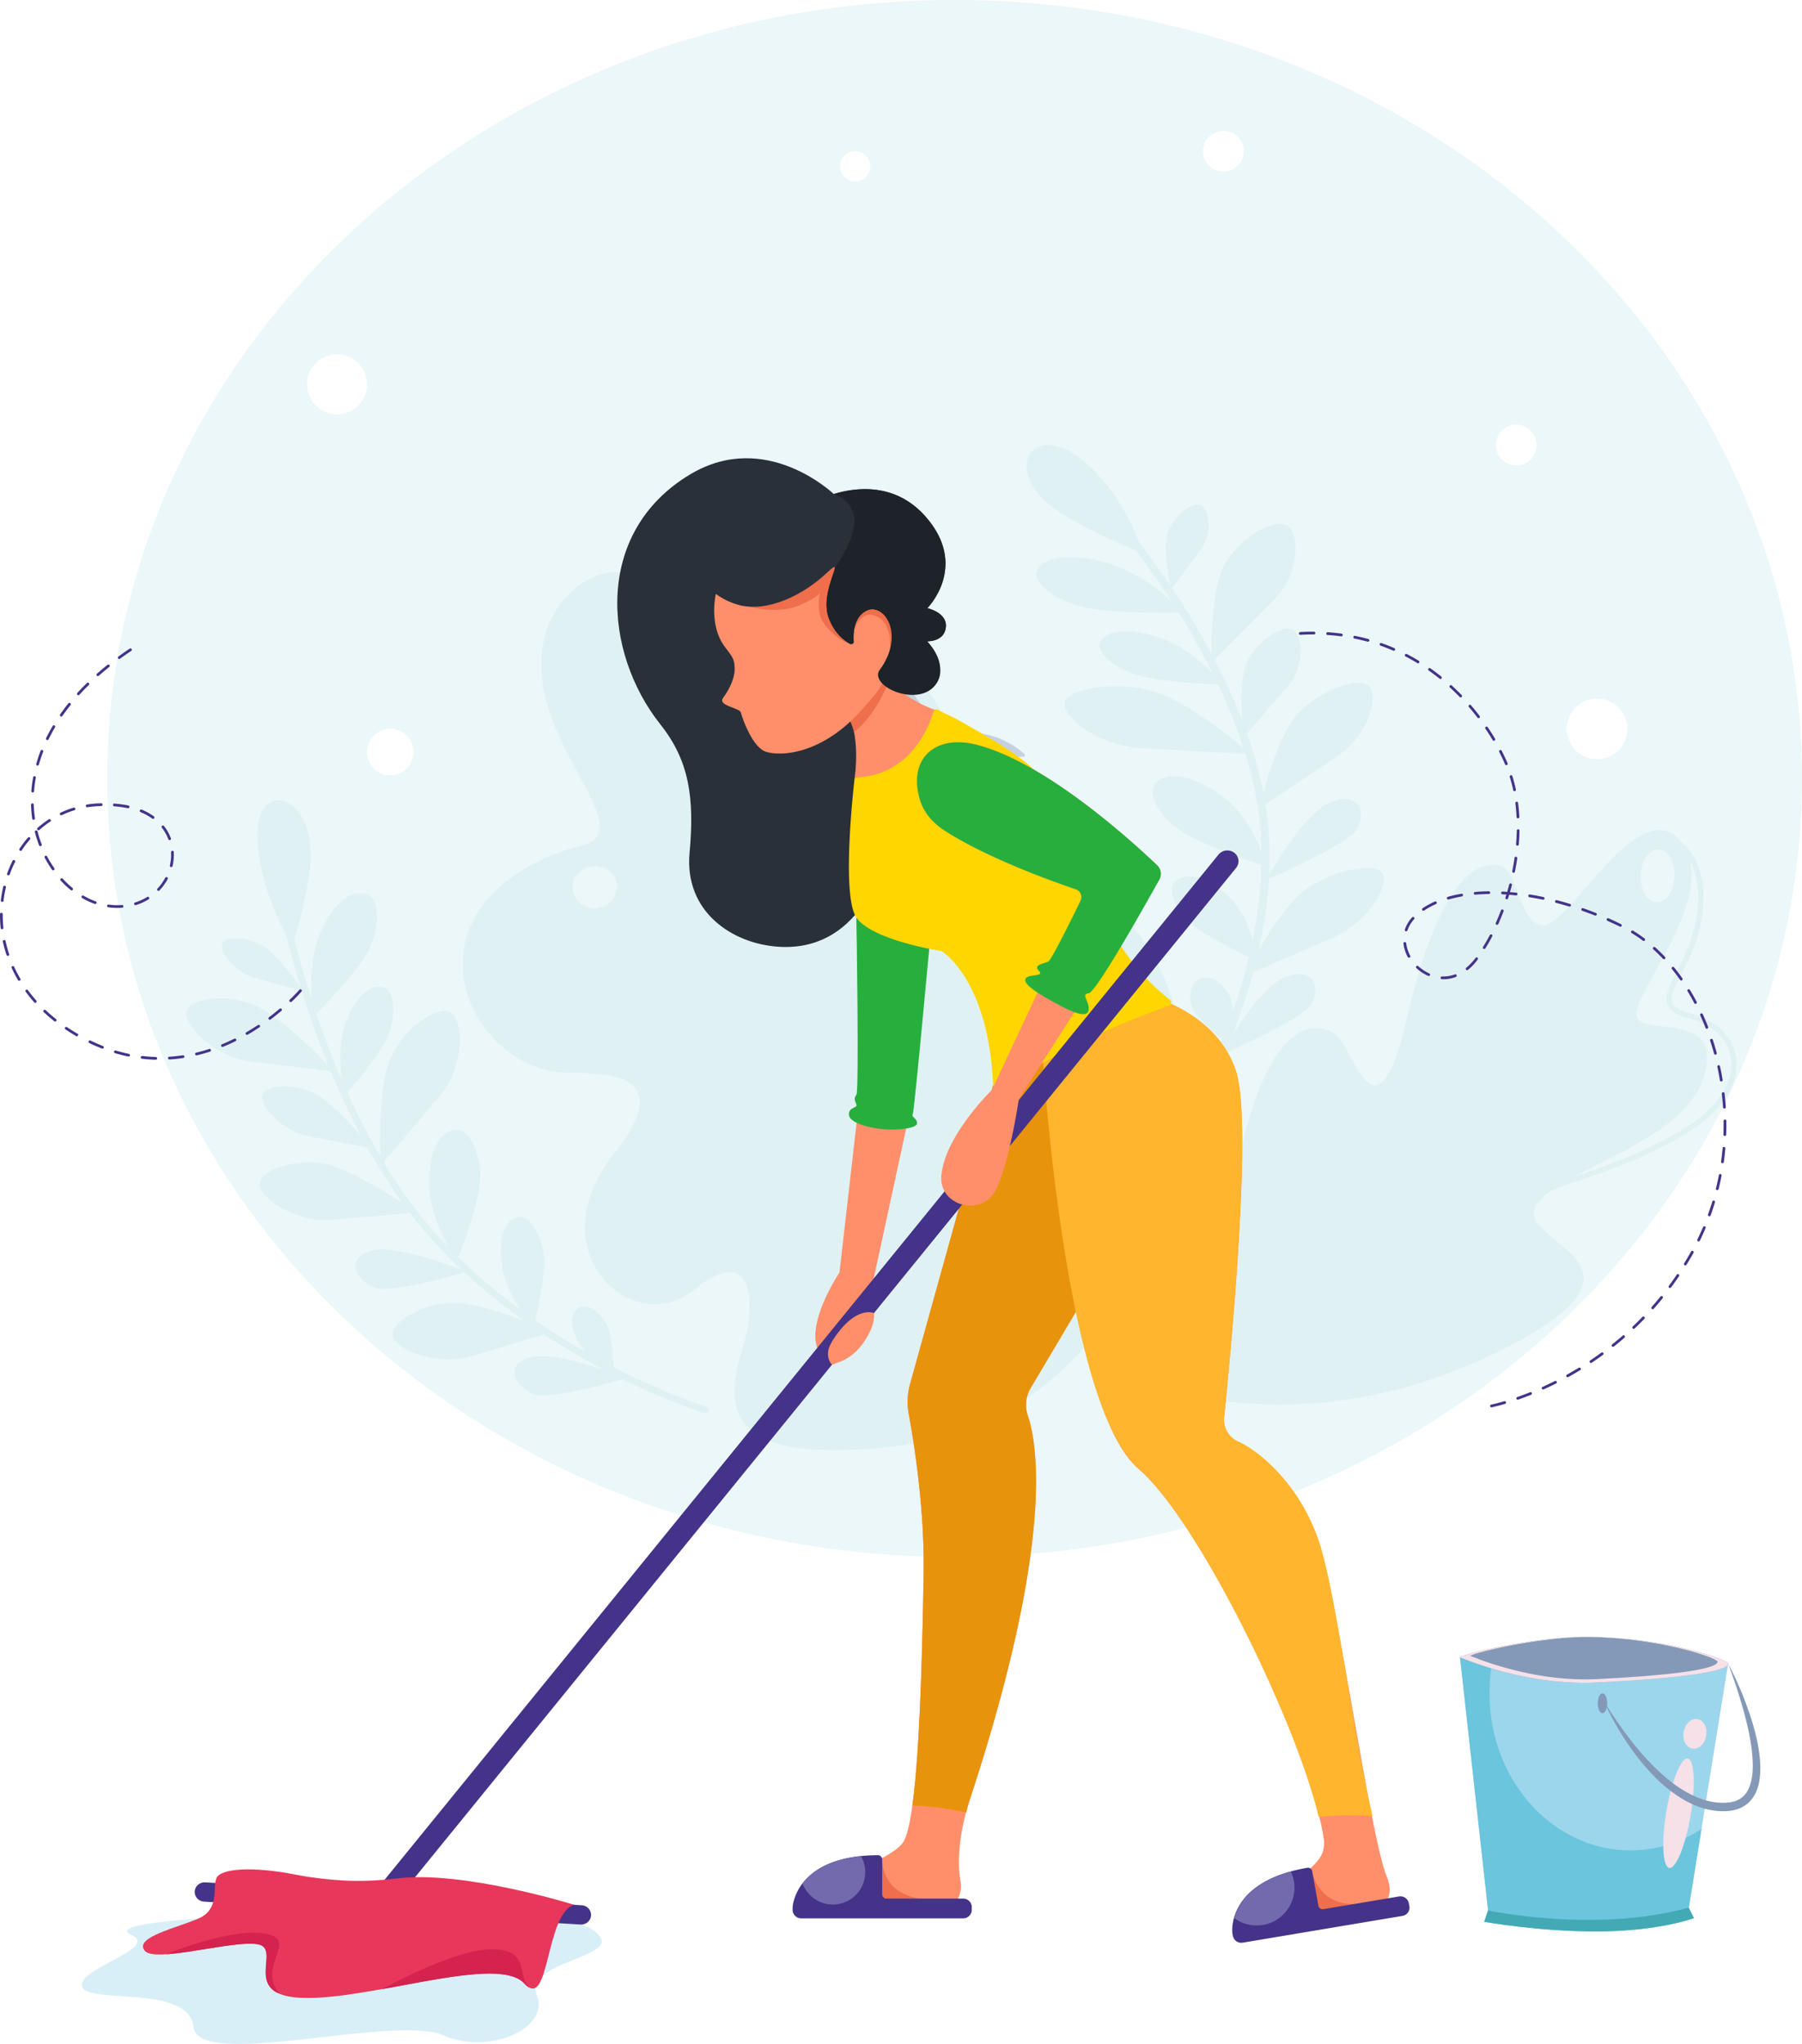 <svg xmlns="http://www.w3.org/2000/svg" viewBox="0 0 3415.5 3873"><path d="M1907.5,1733.1h-.5c-23,.3-41.8,18.2-42,40s18.2,39.1,41,39.1h.5c23.1-.2,41.9-18.2,42-40s-18.1-39.1-41-39.1Zm2076.1-7c20.6,104.3-113.7,258.5-101.9,291.7,13.4,37.7,158.7-11.8,129.7,106.7-23.5,96.2-158.1,148.9-246.5,196l4.2-1.4c50.1-17.2,118.8-40.8,194.3-84.5,36-20.9,62.6-44.5,79.1-70.3,14.5-22.6,20.4-46.1,17.1-68-5.5-35.6-34.6-63.4-77.8-74.4-23.1-5.9-36.3-13.8-41.6-25.1-7.8-16.5,2.4-36.3,16.6-63.8s30.6-59.4,37.5-101.3c8.3-50.7-.2-84.5-10.7-105.6Zm-61.5-24.7c-17.1,0-31.6,21.2-32.9,48.1s12,50.4,29.4,51.4h1.1c17,0,31.6-21.2,32.8-48.1s-11.9-50.5-29.4-51.4ZM3704.4,1844a23.6,23.6,0,0,0,3.7-.2c41.4-4.8,140.2-179.8,216.2-179.8,14.7,0,28.6,6.5,41,22.1a100.9,100.9,0,0,1,22,24.9c13.6,21.4,27.8,60.1,17.6,122.4-7.1,43.5-24.5,77.3-38.5,104.4-12.3,23.9-22.1,42.8-16.4,54.7,3.7,8.1,15,14.4,34.4,19.3,47.6,12.1,79.7,43.2,85.8,83,3.8,24.4-2.6,50.4-18.5,75.1-17.4,27.2-45.3,51.9-82.8,73.7q-14.2,8.3-28.2,15.6c-65.2,34.5-123.7,54.5-167.9,69.7-22.7,7.8-41.9,14.4-56,20.8-13.5,10.1-23.3,20.3-27.7,31-28.9,70.2,266.5,106.4-71.8,273.4-159.2,78.6-304.2,99.4-413.1,99.4-122.4,0-199.3-26.4-199.3-26.4-23.2-32.4,53.2-51.4,112.2-387.2,43-244.8,111-300.6,157.4-300.6a58.4,58.4,0,0,1,40.3,16.3c19.8,19.2,42.9,91.9,70.6,91.9,18.1,0,38.1-30.9,60.4-127.4,51.6-223.3,113.6-290.2,163.4-290.2a55.6,55.6,0,0,1,14.1,1.8c33.9,8.7,35.2,112.3,81.1,112.3ZM1348.2,1960.4c-12.2-40.2-20.9-73.7-26.5-97-17.2-31.7-47.5-96.7-53.8-169.9-5.2-59.7,15-86.1,38.7-86.1,26.4,0,57,32.9,61.5,89.3,4.1,52.9-20.7,141.8-30.5,174.6,7,28.2,17.6,67.6,32.5,113.7-2.5-32.5-2.4-83.4,15.1-124.3,22.3-51.8,51.9-77.3,76.5-77.3a33.6,33.6,0,0,1,18.2,5.3c20.4,13,20.7,74.1-13.3,123.1-27.9,40.2-72.4,85.6-87.5,100.5,13.3,39,29.3,81.7,48.4,125.8-3.9-27.9-6.5-70.6,5.9-106,16.5-47.3,41.6-71.1,63.2-71.1a28.8,28.8,0,0,1,13.9,3.6c18.2,10,22.2,62.4-4.1,106.6-21.1,35.4-55.5,75.9-68.4,90.6a1312.1,1312.1,0,0,0,61.8,119.9c-1-36.7-1.2-117.5,13.5-168.7,16.3-56.8,76.4-106.3,109-106.3,6.3,0,11.7,1.9,15.4,6,22.8,25.1,17.6,104.6-22.4,152.6-33,39.6-89.6,106.1-108.5,128.2,30.3,50.2,65,98.7,104.5,141.8,5.3,5.8,10.7,11.5,16.1,17.2-15.1-28.7-34.5-73.7-34.9-116.8-.6-66.6,23.2-103.6,51.9-103.6a30.4,30.4,0,0,1,5.2.4c23.7,3.7,48.5,59,37.2,117-8.9,46.2-30,102.8-38.4,124.2a1085.9,1085.9,0,0,0,116.2,98.3c-14.3-21.9-29.9-51.7-34.3-81.9-8.4-58.5,9.5-92.6,35.6-92.6h.6c20.2.4,47,43.8,44.2,93.6-2.1,35.8-11.6,79.9-16.7,101.9,32,22.2,63.7,41.9,94,59.2a93.6,93.6,0,0,1-14.9-21c-17.9-35.3-10.3-59.9,10.1-64.3a18.7,18.7,0,0,1,3.4-.3c16.1,0,41.9,21.3,48.7,50.8,4.9,21.5,6.3,48.8,6.6,64.1,100.3,51.7,174.8,74.8,176.2,75.2a6.9,6.9,0,0,1,4.6,8.5,7.7,7.7,0,0,1-1.9,3,7.2,7.2,0,0,1-4.6,1.8,6.9,6.9,0,0,1-2-.3c-1.4-.4-65.5-20.3-155.1-64.4-25.4,7.3-109,30.6-150.5,30.6-6.9,0-12.6-.7-16.7-2.1-33.8-11.8-60-54.7-9.1-70.2,6.3-2,13.9-2.8,22.3-2.8,34.4,0,82.8,14.1,117.7,26-35.2-18.7-73.3-40.7-112.3-66.4-30.9,9.4-99,30-140.8,42.2a142.6,142.6,0,0,1-39.8,5.3c-46,0-92.3-18.7-104.3-39.8-14.5-25.4,50.4-68,113.4-68a144.8,144.8,0,0,1,14.7.8c35.2,4,81.1,18.9,116.7,32.1a1138.2,1138.2,0,0,1-110.8-90c-22.6,6.6-109.9,31.2-152.7,31.2-6.8,0-12.5-.6-16.6-2.1-33.9-11.7-60-54.6-9.1-70.2a78.5,78.5,0,0,1,22.3-2.8c46.8.1,119.9,26.2,149,37.4q-26.2-24.7-51.2-52c-15.8-17.3-30.9-35.4-45.2-54.1-29.9,2.7-105,9.5-150.3,13.1-3.3.3-6.6.4-9.9.4-55,0-115.1-35-124.3-63.2-7.6-23.1,41.1-46.8,93.2-46.8a148.5,148.5,0,0,1,45.9,6.9c42.3,13.8,97.8,47.9,130.5,69.5a1065.1,1065.1,0,0,1-65.8-104.2c-22.2-4.1-79.7-14.9-114.2-21.7-43.3-8.6-84.8-50.2-85.8-74.4-.5-12.7,18.3-20.1,42.5-20.1,21.9,0,48.1,6,68.4,19.7,25.4,17.1,55.2,48.4,75.3,71.1-21.1-40.1-39.6-80.3-55.8-119.2-24.9-2.9-107.2-12.6-155.4-18.8-57.2-7.3-114.9-57.9-118.3-89.2-2-18.3,27.8-30.3,64.6-30.3,26,0,55.6,6,79.8,20,44.3,25.6,100,80.9,124.3,106.1-20.6-50.8-37.1-98.9-50-140.5-14.1-3.7-61.7-16.4-89.6-24.1-32.9-9.1-62.4-43.6-61.8-62.2.3-8.7,12-13.3,27.6-13.3,17.9,0,41.1,6.1,57.9,19.3,23.4,18.5,50.8,54.6,63.3,71.9Zm170.9-399.6a44.1,44.1,0,1,1,44.1-44,44,44,0,0,1-44.1,44Zm2287.3-30.7a57.4,57.4,0,1,1,57.4-57.4,57.4,57.4,0,0,1-57.4,57.4Zm-807.9-300.5c-25.8-39.7-49.5-72.2-67-95.1-35.5-14.6-130-55.5-170.4-92.4-56.5-51.7-41.5-107.4,4.7-107.4,20.6,0,47.4,11,76.8,38.4,55.5,51.6,83.8,113.7,95.7,145.7,14.6,18.8,35.1,46.2,58.1,80.3-3.8-19.4-10.7-61.1-6.3-88.7,5.2-32,39.8-63.2,59.2-63.2a13,13,0,0,1,7.7,2.3c16,11.6,19.7,53.6-.4,81.5-17,23.5-46.6,63.5-55.3,75.3,23.6,35.4,49.6,77.5,74.4,124.1-.4-32.5.5-105.4,16.6-151.5,17.6-50.9,80.4-95.1,114-95.1,6.7,0,12.1,1.7,15.9,5.4,23.1,22.5,16.5,93.7-25.5,136.6-35.4,36.1-96.6,97.3-115.1,115.8a1149.1,1149.1,0,0,1,52,114.2c-2-28-2.9-68.1,4.3-96.1,10.4-40.3,57.1-77.3,82.6-77.3,4.4,0,8.2,1.1,11,3.5,19.2,16.3,18.9,70.9-10.5,105.3-23.3,27.5-62.7,72.8-77.9,90.3a807.5,807.5,0,0,1,31,111.2c9.6-35.8,28-94.8,52.1-132,28.3-43.8,93-75.6,128.3-75.6,10.3,0,18,2.7,21.7,8.5,16.7,25.9-8.4,94.8-60.6,130.2-41.1,27.8-110,73.6-137.4,91.8a575.1,575.1,0,0,1,6.9,65.1c1.1,22.8,1,45.4,0,67.8,17.9-31.4,70.2-117.2,115.5-136.7,10.9-4.7,20.2-6.7,28-6.7,31.8,0,37.6,33.9,22.6,58.1-16.5,26.7-138.2,81.7-166.6,94.2a842.4,842.4,0,0,1-18.6,132.1c19-32.3,45.3-72.5,71.6-98.6,34.6-34.4,95.1-54.8,132.2-54.8,16.5,0,28.3,4,31.3,12.6,9.5,28.1-32.7,91.9-92.6,118.5-45.3,20-119.7,52.2-153.4,66.8a1074.9,1074.9,0,0,1-39.5,117.8c24.3-38.6,63.5-93.4,98.5-108.4,11-4.7,20.3-6.8,28.1-6.8,31.7,0,37.6,33.9,22.5,58.2-16.1,26-132.2,78.9-164.3,93.2-31.5,71.7-62.1,121.9-72.9,138.8-6.2,59.4-21.7,122.1-49.6,186.4-130.5,301.2-328.2,423.2-609.8,426.9h-8.7c-270.9,0-173-169.1-163.3-231.4,8.6-55.4,2.9-106.2-33.8-106.2-16.1,0-38.3,9.9-67.9,33.7-23.2,18.6-48.9,26.9-74.1,26.9-102,0-195.4-137.3-78.4-284.2,130.6-163.9-29.7-151.4-97.8-155-98-5.3-198.4-107.3-187.4-222.8,12-126.1,148.9-189.6,220.2-205.8,133.3-30.2-125.5-214.2-61.9-409.8,17.2-52.7,69-109.9,133.6-109.9,29.5,0,61.8,12,94.6,41.7C2154,1317.9,2207.6,1516,2274.9,1516c7.3,0,14.8-2.3,22.6-7.4,78.9-51.9,71.6-141.6,166.7-145.4h2.9c85.8,0,154.7,153.2,119.2,315.9s-20.3,248.7,45.7,248.7h1.9c60.1-1.5,121.8-132.1,203.8-132.1a82.8,82.8,0,0,1,32,6.7c73.4,31.2,170.3,188.3,160.3,391.4a1124.8,1124.8,0,0,0,65.2-132.6c-12.4-10.1-33.9-28.6-47.5-45.8-20.1-25.3-14.1-59.1,1.8-67.4a36.3,36.3,0,0,1,16.3-4c17,0,34.9,12.6,45.6,38.8a71.3,71.3,0,0,1,4.8,23.5,1022,1022,0,0,0,30-101c-22.5-10.7-67-32.9-98.5-54.7-43.7-30.2-57.1-76.2-40.5-89.9,6.8-5.6,15.7-8.5,26-8.5,22.8,0,52.5,14.1,81.2,44.2,21.4,22.4,32.9,52.1,39.1,75.8a803.6,803.6,0,0,0,16.2-141.1c-24.8-8.2-89.5-30.7-135.2-54.6-57.7-30-82.7-82.2-65.8-100.3,8.2-8.9,20.8-13.6,36.4-13.6,26.2,0,60.8,13.2,97.2,42.1s56.4,70.1,67.5,98.7c-.1-7.3-.3-14.6-.7-21.8-2.6-54.3-13.6-108.7-29.8-161.3-34.1-1.7-136.9-6.9-197.5-10.5-73.4-4.3-143.7-52.2-145.4-83.6-1.1-19.9,45.5-34.3,98.2-34.3,30.5,0,63,4.8,89.6,16.1,54.8,23.3,121.6,75.6,151.2,99.9a1000.4,1000.4,0,0,0-47.4-118.6c-23-1-85.5-4.2-132.7-13-58.7-10.9-98.9-47.5-91.8-66.1,5.3-14,23.1-22.4,49.6-22.4,19.5,0,43.7,4.5,71.2,14.6,39.8,14.6,73,43.9,92.8,64.5-20.5-41.2-42.4-79.5-63.6-113.5l-23.9.2c-34.2,0-89-1.1-133-6.7-69.3-9-119.6-48.7-113.3-70.7,5.2-18,28.2-29.3,63.9-29.3,21,0,46.5,3.9,75.4,12.6,48.7,14.7,91,47.6,115.9,70.2Zm654.6-256.3a38.6,38.6,0,1,1,38.6-38.6,38.6,38.6,0,0,1-38.6,38.6ZM1418.2,876.8a56.9,56.9,0,1,1,56.8-56.9,56.9,56.9,0,0,1-56.8,56.9Zm982-441.2a28.7,28.7,0,1,1,28.6-28.7,28.7,28.7,0,0,1-28.6,28.7Zm697.9-18.8a38.6,38.6,0,1,1,38.6-38.6,38.6,38.6,0,0,1-38.6,38.6ZM2588.7,91.6c-887,0-1606.1,660.5-1606.1,1475.2s719.1,1475.1,1606.1,1475.1,1606-660.4,1606-1475.1S3475.7,91.6,2588.7,91.6Z" transform="translate(-779.3 -91.6)" fill="#ebf7f9"/><path d="M3764.9,2320.5c88.4-47.1,223-99.8,246.5-196,29-118.5-116.3-69-129.7-106.7-11.8-33.2,122.5-187.4,101.9-291.7,10.5,21.1,19,54.9,10.7,105.6-6.9,41.9-23.9,74.8-37.5,101.3s-24.4,47.3-16.6,63.8c5.3,11.3,18.5,19.2,41.6,25.1,43.2,11,72.3,38.8,77.8,74.4,3.3,21.9-2.6,45.4-17.1,68-16.5,25.8-43.1,49.4-79.1,70.3-75.5,43.7-144.2,67.3-194.3,84.5l-4.2,1.4Zm154.8-519.6h-1.1c-17.4-1-30.6-24-29.4-51.4s15.8-48.1,32.9-48.1h1c17.5.9,30.6,23.9,29.4,51.4s-15.8,48.1-32.8,48.1Zm4.6-136.9c-76,0-174.8,175-216.2,179.8a23.6,23.6,0,0,1-3.7.2c-45.9,0-47.2-103.6-81.1-112.3a55.6,55.6,0,0,0-14.1-1.8c-49.8,0-111.8,66.9-163.4,290.2-22.3,96.5-42.3,127.4-60.4,127.4-27.7,0-50.8-72.7-70.6-91.9a58.4,58.4,0,0,0-40.3-16.3c-46.4,0-114.4,55.8-157.4,300.6-59,335.8-135.4,354.8-112.2,387.2,0,0,76.9,26.4,199.3,26.4,108.9,0,253.9-20.8,413.1-99.4,338.3-167,42.9-203.2,71.8-273.4,4.4-10.7,14.2-20.9,27.7-31,14.1-6.4,33.3-13,56-20.8,44.2-15.2,102.7-35.2,167.9-69.7q14-7.3,28.2-15.6c37.5-21.8,65.4-46.5,82.8-73.7,15.9-24.7,22.3-50.7,18.5-75.1-6.1-39.8-38.2-70.9-85.8-83-19.4-4.9-30.7-11.2-34.4-19.3-5.7-11.9,4.1-30.8,16.4-54.7,14-27.1,31.4-60.9,38.5-104.4,10.2-62.3-4-101-17.6-122.4a100.9,100.9,0,0,0-22-24.9c-12.4-15.6-26.3-22.1-41-22.1Z" transform="translate(-779.3 -91.6)" fill="#e0f1f4"/><path d="M1906,1812.2c-22.8,0-41.1-17.4-41-39.1s19-39.7,42-40h.5c22.9,0,41.2,17.4,41,39.1s-18.9,39.8-42,40Zm42.6-636.6c-64.6,0-116.4,57.2-133.6,109.9-63.6,195.6,195.2,379.6,61.9,409.8-71.3,16.2-208.2,79.7-220.2,205.8-11,115.5,89.4,217.5,187.4,222.8,68.1,3.6,228.4-8.9,97.8,155-117,146.9-23.6,284.2,78.4,284.2,25.2,0,50.9-8.3,74.1-26.9,29.6-23.8,51.8-33.7,67.9-33.7,36.7,0,42.4,50.8,33.8,106.2-9.7,62.3-107.6,231.4,163.3,231.4h8.7c281.6-3.7,479.3-125.7,609.8-426.9,27.9-64.3,43.4-127,49.6-186.4-2.5,3.9-3.9,6-4.1,6.2a8.8,8.8,0,0,1-6.7,3.5h-.5a11,11,0,0,1-3.6-.7c-3.9-1.6-5.3-5.4-3.2-8.5.3-.5,8.4-12.4,20.6-33.6,10-203.1-86.9-360.2-160.3-391.4a82.8,82.8,0,0,0-32-6.7c-82,0-143.7,130.6-203.8,132.1H2632c-66,0-81.3-85.7-45.7-248.7s-33.4-315.9-119.2-315.9h-2.9c-95.1,3.8-87.8,93.5-166.7,145.4-7.8,5.1-15.3,7.4-22.6,7.4-67.3,0-120.9-198.1-231.7-298.7-32.8-29.7-65.1-41.7-94.6-41.7Z" transform="translate(-779.3 -91.6)" fill="#e0f1f4"/><path d="M1306.6,1607.4c-23.7,0-43.9,26.4-38.7,86.1,6.3,73.2,36.6,138.2,53.8,169.9,5.6,23.3,14.3,56.8,26.5,97-12.5-17.3-39.9-53.4-63.3-71.9-16.8-13.2-40-19.3-57.9-19.3-15.6,0-27.3,4.6-27.6,13.3-.6,18.6,28.9,53.1,61.8,62.2,27.9,7.7,75.5,20.4,89.6,24.1,12.9,41.6,29.4,89.7,50,140.5-24.3-25.2-80-80.5-124.3-106.1-24.2-14-53.8-20-79.8-20-36.8,0-66.6,12-64.6,30.3,3.4,31.3,61.1,81.9,118.3,89.2,48.2,6.2,130.5,15.9,155.4,18.8,16.2,38.9,34.7,79.1,55.8,119.2-20.1-22.7-49.9-54-75.3-71.1-20.3-13.7-46.5-19.7-68.4-19.7-24.2,0-43,7.4-42.5,20.1,1,24.2,42.5,65.8,85.8,74.4,34.5,6.8,92,17.6,114.2,21.7a1065.1,1065.1,0,0,0,65.8,104.2c-32.7-21.6-88.2-55.7-130.5-69.5a148.5,148.5,0,0,0-45.9-6.9c-52.1,0-100.8,23.7-93.2,46.8,9.2,28.2,69.3,63.2,124.3,63.2,3.3,0,6.6-.1,9.9-.4,45.3-3.6,120.4-10.4,150.3-13.1,14.3,18.7,29.4,36.8,45.2,54.1s33.7,35.5,51.2,52c-29.1-11.2-102.2-37.3-149-37.4a78.5,78.5,0,0,0-22.3,2.8c-50.9,15.6-24.8,58.5,9.1,70.2,4.1,1.5,9.8,2.1,16.6,2.1,42.8,0,130.1-24.6,152.7-31.2a1138.2,1138.2,0,0,0,110.8,90c-35.6-13.2-81.5-28.1-116.7-32.1a144.8,144.8,0,0,0-14.7-.8c-63,0-127.9,42.6-113.4,68,12,21.1,58.3,39.8,104.3,39.8a142.6,142.6,0,0,0,39.8-5.3c41.8-12.2,109.9-32.8,140.8-42.2,39,25.7,77.1,47.7,112.3,66.4-34.9-11.9-83.3-26-117.7-26-8.4,0-16,.8-22.3,2.8-50.9,15.5-24.7,58.4,9.1,70.2,4.1,1.4,9.8,2.1,16.7,2.1,41.5,0,125.1-23.3,150.5-30.6,89.6,44.1,153.7,64,155.1,64.4a6.9,6.9,0,0,0,2,.3,7.2,7.2,0,0,0,4.6-1.8,7.7,7.7,0,0,0,1.9-3,6.9,6.9,0,0,0-4.6-8.5c-1.4-.4-75.9-23.5-176.2-75.2-.3-15.3-1.7-42.6-6.6-64.1-6.8-29.5-32.6-50.8-48.7-50.8a18.7,18.7,0,0,0-3.4.3c-20.4,4.4-28,29-10.1,64.3a93.6,93.6,0,0,0,14.9,21c-30.3-17.3-62-37-94-59.2,5.1-22,14.6-66.1,16.7-101.9,2.8-49.8-24-93.2-44.2-93.6h-.6c-26.1,0-44,34.1-35.6,92.6,4.4,30.2,20,60,34.3,81.9a1085.9,1085.9,0,0,1-116.2-98.3c8.4-21.4,29.5-78,38.4-124.2,11.3-58-13.5-113.3-37.2-117a30.4,30.4,0,0,0-5.2-.4c-28.7,0-52.5,37-51.9,103.6.4,43.1,19.8,88.1,34.9,116.8-5.4-5.7-10.8-11.4-16.1-17.2-39.5-43.1-74.2-91.6-104.5-141.8,18.9-22.1,75.5-88.6,108.5-128.2,40-48,45.2-127.5,22.4-152.6-3.7-4.1-9.1-6-15.4-6-32.6,0-92.7,49.5-109,106.3-14.7,51.2-14.5,132-13.5,168.7a1312.1,1312.1,0,0,1-61.8-119.9c12.9-14.7,47.3-55.2,68.4-90.6,26.3-44.2,22.3-96.6,4.1-106.6a28.8,28.8,0,0,0-13.9-3.6c-21.6,0-46.7,23.8-63.2,71.1-12.4,35.4-9.8,78.1-5.9,106-19.1-44.1-35.1-86.8-48.4-125.8,15.1-14.9,59.6-60.3,87.5-100.5,34-49,33.7-110.1,13.3-123.1a33.6,33.6,0,0,0-18.2-5.3c-24.6,0-54.2,25.5-76.5,77.3-17.5,40.9-17.6,91.8-15.1,124.3-14.9-46.1-25.5-85.5-32.5-113.7,9.8-32.8,34.6-121.7,30.5-174.6-4.5-56.4-35.1-89.3-61.5-89.3Z" transform="translate(-779.3 -91.6)" fill="#e0f1f4"/><path d="M2765.8,934.7c-46.2,0-61.2,55.7-4.7,107.4,40.4,36.9,134.9,77.8,170.4,92.4,17.5,22.9,41.2,55.4,67,95.1-24.9-22.6-67.2-55.5-115.9-70.2-28.9-8.7-54.4-12.6-75.4-12.6-35.7,0-58.7,11.3-63.9,29.3-6.3,22,44,61.7,113.3,70.7,44,5.6,98.8,6.7,133,6.7l23.9-.2c21.2,34,43.1,72.3,63.6,113.5-19.8-20.6-53-49.9-92.8-64.5-27.5-10.1-51.7-14.6-71.2-14.6-26.5,0-44.3,8.4-49.6,22.4-7.1,18.6,33.1,55.2,91.8,66.1,47.2,8.8,109.7,12,132.7,13a1000.4,1000.4,0,0,1,47.4,118.6c-29.6-24.3-96.4-76.6-151.2-99.9-26.6-11.3-59.1-16.1-89.6-16.1-52.7,0-99.3,14.4-98.2,34.3,1.7,31.4,72,79.3,145.4,83.6,60.6,3.6,163.4,8.8,197.5,10.5,16.2,52.6,27.2,107,29.8,161.3.4,7.2.6,14.5.7,21.8-11.1-28.6-32.1-70.6-67.5-98.7s-71-42.1-97.2-42.1c-15.6,0-28.2,4.7-36.4,13.6-16.9,18.1,8.1,70.3,65.8,100.3,45.7,23.9,110.4,46.4,135.2,54.6a803.6,803.6,0,0,1-16.2,141.1c-6.2-23.7-17.7-53.4-39.1-75.8-28.7-30.1-58.4-44.2-81.2-44.2-10.3,0-19.2,2.9-26,8.5-16.6,13.7-3.2,59.7,40.5,89.9,31.5,21.8,76,44,98.5,54.7a1022,1022,0,0,1-30,101,71.3,71.3,0,0,0-4.8-23.5c-10.7-26.2-28.6-38.8-45.6-38.8a36.3,36.3,0,0,0-16.3,4c-15.9,8.3-21.9,42.1-1.8,67.4,13.6,17.2,35.1,35.7,47.5,45.8a1124.8,1124.8,0,0,1-65.2,132.6c-12.2,21.2-20.3,33.1-20.6,33.6-2.1,3.1-.7,6.9,3.2,8.5a11,11,0,0,0,3.6.7h.5a8.8,8.8,0,0,0,6.7-3.5c.2-.2,1.6-2.3,4.1-6.2,10.8-16.9,41.4-67.1,72.9-138.8,32.1-14.3,148.2-67.2,164.3-93.2,15.1-24.3,9.2-58.2-22.5-58.2-7.8,0-17.1,2.1-28.1,6.8-35,15-74.2,69.8-98.5,108.4a1074.9,1074.9,0,0,0,39.5-117.8c33.7-14.6,108.1-46.8,153.4-66.8,59.9-26.6,102.1-90.4,92.6-118.5-3-8.6-14.8-12.6-31.3-12.6-37.1,0-97.6,20.4-132.2,54.8-26.3,26.1-52.6,66.3-71.6,98.6a842.4,842.4,0,0,0,18.6-132.1c28.4-12.5,150.1-67.5,166.6-94.2,15-24.2,9.2-58.1-22.6-58.1-7.8,0-17.1,2-28,6.7-45.3,19.5-97.6,105.3-115.5,136.7,1-22.4,1.1-45,0-67.8a575.1,575.1,0,0,0-6.9-65.1c27.4-18.2,96.3-64,137.4-91.8,52.2-35.4,77.3-104.3,60.6-130.2-3.7-5.8-11.4-8.5-21.7-8.5-35.3,0-100,31.8-128.3,75.6-24.1,37.2-42.5,96.2-52.1,132a807.5,807.5,0,0,0-31-111.2c15.2-17.5,54.6-62.8,77.9-90.3,29.4-34.4,29.7-89,10.5-105.3-2.8-2.4-6.6-3.5-11-3.5-25.5,0-72.2,37-82.6,77.3-7.2,28-6.3,68.1-4.3,96.1a1149.1,1149.1,0,0,0-52-114.2c18.5-18.5,79.7-79.7,115.1-115.8,42-42.9,48.6-114.1,25.5-136.6-3.8-3.7-9.2-5.4-15.9-5.4-33.6,0-96.4,44.2-114,95.1-16.1,46.1-17,119-16.6,151.5-24.8-46.6-50.8-88.7-74.4-124.1,8.7-11.8,38.3-51.8,55.3-75.3,20.1-27.9,16.4-69.9.4-81.5a13,13,0,0,0-7.7-2.3c-19.4,0-54,31.2-59.2,63.2-4.4,27.6,2.5,69.3,6.3,88.7-23-34.1-43.5-61.5-58.1-80.3-11.9-32-40.2-94.1-95.7-145.7-29.4-27.4-56.2-38.4-76.8-38.4Z" transform="translate(-779.3 -91.6)" fill="#e0f1f4"/><path d="M2275.7,1525.6h443.5a3,3,0,0,0,1.8-5.3c-14.2-12.5-54.1-42.7-104.5-39-63.5,4.6-82-43.1-103.4-71.3-30.6-40.3-101.8-32-121,35.6-12.7,44.7-75.7,65.3-117,74.1C2271.8,1520.4,2272.3,1525.6,2275.7,1525.6Z" transform="translate(-779.3 -91.6)" fill="#c6d0e0"/><path d="M1812.3,3722.9H1238.1s-266.6,9.4-210.3,34.9-105.1,64.6-92.9,98.5,202.6-5.1,211.1,76.5c2.5,24,36.7,31.8,86,31.8,44.9,0,102.4-6.4,159.8-12.9s115-12.8,160-12.8c28.3,0,51.7,2.5,67.1,9.2a165.9,165.9,0,0,0,65.9,13.3c70.3,0,130.9-42.7,112.3-88.5-24.4-59.8,137.1-71.8,121.8-107s-106.6-43-106.6-43Z" transform="translate(-779.3 -91.6)" fill="#d9eff8"/><path d="M2402.5,1830.3l9,313.6L2370.4,2503s-68.3,101.2-38,151.5c20.4,33.9,64-.7,83.1-35.1,23.2-42.2,19.8-105,19.8-105l76-351.5,30.2-284.6Z" transform="translate(-779.3 -91.6)" fill="#ff8f6a"/><path d="M2509.4,2202.6c3.1-6.7,32.1-324.3,32.1-324.3l-139-48s5.4,329.4,0,335.8-2.7,11.7,0,18.6-15.7,4.5-14.1,19.7,38,24.3,63.1,26.8,65.8-.6,65.9-11S2506.2,2209.3,2509.4,2202.6Z" transform="translate(-779.3 -91.6)" fill="#27af3d"/><path d="M2359.7,1027.8s-128.3-123.4-272.1-37.4c-184,110-164.8,337.9-56.6,473.9,55.1,69.4,64.7,139.7,55.3,243.6-10.1,110.8,80,171.9,168.5,177.7,149.6,9.8,200.4-142.9,204.4-200.7,6.7-96.8,12.4-193,9.1-202.8-6.7-20.1-80.2-99.3-80.2-99.3Z" transform="translate(-779.3 -91.6)" fill="#293039"/><path d="M2453.2,1360.1s21.9,52.2,105.7,79.1l-70.6,129.3-89-3.6s13.1-84.7-17.9-128.5Z" transform="translate(-779.3 -91.6)" fill="#ff8f6a"/><path d="M2670.9,2114.8l-166.8,599.9a124.7,124.7,0,0,0-2.4,56c10,54.4,30.3,180.9,28.2,303.2-2.8,161.9-8.8,462.2-38.7,508.4-18.4,28.6-109.8,60.9-162.6,86.8-29.9,14.7-27.7,40.2,5.7,37.1,69-6.5,136.4-18.9,178.7-3,56.2,21,94.7-1.9,86.4-50.3-6.7-38.8-.3-95.4,18.3-152,157.5-479.4,129.7-667.6,109.5-727.6a62.3,62.3,0,0,1,5.8-51.9l87.3-147-37.3-476Z" transform="translate(-779.3 -91.6)" fill="#ff8f6a"/><path d="M2529.9,3073.9c-2.1,124-6.2,329.1-21.3,439.1a520.4,520.4,0,0,1,101.9,13.3c2-8.3,4.3-16.7,7.2-25.4,157.5-479.4,129.7-667.6,109.5-727.6a62.3,62.3,0,0,1,5.8-51.9l87.3-147-38.4-483.3-111,23.7-166.8,599.9a124.7,124.7,0,0,0-2.4,56C2511.7,2825.1,2532,2951.6,2529.9,3073.9Z" transform="translate(-779.3 -91.6)" fill="#e8930c"/><path d="M2462.6,1383.7a79,79,0,0,1-5.4-9.5l-71.8,76.2c4.5,6.4,6.7,8.3,12.6,28.1C2425.9,1458.5,2455.3,1409.5,2462.6,1383.7Z" transform="translate(-779.3 -91.6)" fill="#ef6e4b"/><path d="M3407.7,3647.4c-31.2-74-95-538.7-130.2-638.9-36.7-104.8-111.1-166.3-151-184.5-18.2-8.3-29-26.6-27-45.9,12.9-125.9,53.7-554.8,23.2-653.8-35.9-116.4-170.2-146.6-170.2-146.6L2766.2,2111s30.8,644.2,171.2,764.2c122.2,104.3,331.9,545.4,351.5,705.4.4,12.4-2,18.7-3.1,21.9-11.3,31.8-92.7,83.3-138,120.2-25.7,20.9-17.6,45.3,14.2,34.9,65.7-21.5,128.5-48.4,173.4-42.3C3395,3723.5,3426.8,3692.9,3407.7,3647.4Z" transform="translate(-779.3 -91.6)" fill="#ff8f6a"/><path d="M3337.6,3531.4c14.7,0,29.1.6,43.3,1.7-39.7-165.2-68.5-425.9-103.4-525.4-36.8-104.7-111.1-166.3-151-184.5-18.2-8.2-29-26.5-27.1-45.9,12.9-125.9,53.8-554.8,23.3-653.8-35.9-116.4-170.2-146.6-170.2-146.6l-196.1,125.4s40.5,652.1,181,772.1c109,93.1,296.4,471.5,341.3,660.2A539.5,539.5,0,0,1,3337.6,3531.4Z" transform="translate(-779.3 -91.6)" fill="#ffb52d"/><path d="M2399.3,1564.9s-26.7,222,3.2,265.4,161.4,63.5,161.4,63.5,93.3,54.9,98.3,269.1A1475.8,1475.8,0,0,1,2987.8,2000l7.4-3.1a6.4,6.4,0,0,0,1.4-11c-116.8-90.5-155.3-226.7-196.7-341.4-31.2-86.5-80.8-118.7-201.2-186.8-17.8-10.1-35-16.7-40.6-20.8a6.1,6.1,0,0,0-9.4,3.1C2540,1469,2504.2,1562.5,2399.3,1564.9Z" transform="translate(-779.3 -91.6)" fill="#ffd600"/><path d="M3118.7,1707.5a21.7,21.7,0,0,0-29.8,3.4L1493.6,3671.6a17.9,17.9,0,0,0-3.5,6.5l-321.7-19.6c-10.4-.6-19.4,7-20,17.1s7.2,18.7,17.6,19.4l713.5,43.4c10.4.6,19.4-7,20-17.1a18.4,18.4,0,0,0-17.6-19.4l-342.2-20.8L3122.2,1736.2A20,20,0,0,0,3118.7,1707.5Z" transform="translate(-779.3 -91.6)" fill="#443389"/><path d="M1533.6,3650.9c-35.2,4.2-70.6,6.1-106,3.9-26.4-1.7-56.8-4.8-87-10.8-82.2-16.2-142.6-12-150.9,6.2s6.7,58.6-33.6,76.5-124.1,35.7-102.3,61.6,199.2-30.8,224.5-8.1-41.7,100.6,92.4,97.3,353.8-81.1,402.4-27.5,39.1-131.8,94.4-149C1867.5,3701,1658.6,3635.9,1533.6,3650.9Z" transform="translate(-779.3 -91.6)" fill="#e7375a"/><path d="M1309.1,3869.6c-44.9-52.4,39-102.4-27.2-113.9s-187.7,39-187.9,39.1c60.2-3.8,165.3-31.7,184.3-14.6S1261.3,3849.7,1309.1,3869.6Z" transform="translate(-779.3 -91.6)" fill="#d3234e"/><path d="M1713.6,3785.3c-71.2-1.6-209.8,75.6-210.2,75.7,115-20.7,235.3-48.7,269.7-10.8a34.9,34.9,0,0,0,9.9,8.1C1757.8,3834.8,1784.8,3787,1713.6,3785.3Z" transform="translate(-779.3 -91.6)" fill="#d3234e"/><path d="M2630.3,1502.8c-79.9-20.4-130.5,27.9-107.2,104.5,6.3,20.7,20.3,41.1,46.8,58.2,79.6,51.4,203.6,95.9,248.3,111.1a15.6,15.6,0,0,1,9.4,21.3l-168.2,359s-86.6,83.8-95.5,159l-.3,2.2c-6.3,58.7,76.9,81,103.4,27.8,1.6-3.2,3.1-6.4,4.5-9.8,23.9-57.8,38.8-161.9,38.8-161.9L2976,1759.5a22.4,22.4,0,0,0-3.5-28.4C2925.1,1685.8,2761.2,1536.3,2630.3,1502.8Z" transform="translate(-779.3 -91.6)" fill="#ff8f6a"/><path d="M2972.5,1731.2c-47.4-45.3-211.3-194.9-342.2-228.3-79.9-20.4-130.5,27.8-107.2,104.5,6.3,20.7,20.3,41.1,46.8,58.2,79.6,51.4,203.6,95.9,248.3,111.1a15.6,15.6,0,0,1,9.4,21.3s-54.7,112.7-61.4,115.7c-11,4.9-28.9,6.1-17.7,17.7s-20.9,5.4-25.3,14.6,14.4,23.1,55.5,45.8c33,18.2,61.4,30.2,63.9,13.8s-15.7-30.5,0-31.7S2976,1759.6,2976,1759.6A22.4,22.4,0,0,0,2972.5,1731.2Z" transform="translate(-779.3 -91.6)" fill="#27af3d"/><path d="M2356.4,2677.9s-16-15.9-1.9-41,47.4-66.9,81.5-57.3a67,67,0,0,1-4.4,27.3c-10.8,27.2-31.4,53.7-57.9,64.1Z" transform="translate(-779.3 -91.6)" fill="#ff8f6a"/><path d="M2145.7,1188.7c40.9-77.7,191.4-164,307-84.4,90.6,62.3,92.5,191.9,8,255.8-5,31.2-25.5,50.6-44.6,72.8-84.2,97.3-170.9,91.3-189.2,81.5-20.3-10.8-37.1-50.3-43.5-72.9-2.4-8.8-44.6-12.5-33.5-27.6,5.9-8,22.2-31.9,21.9-55.8-.2-21.3-8.3-25.6-21.3-44.6C2125.3,1276.7,2130.4,1217.7,2145.7,1188.7Z" transform="translate(-779.3 -91.6)" fill="#ff8f6a"/><path d="M2392.2,1306s9.6-55.2,40.1-49.2c37.4,7.5,36,59,33,71.5,0,0,25.5-57.5-19.5-79.7C2404.6,1228.3,2390.1,1298.7,2392.2,1306Z" transform="translate(-779.3 -91.6)" fill="#ef6e4b"/><path d="M2201.4,1241.3s50.7,16.1,96.1-3.9c35.2-15.6,35.9-23.2,35.9-23.2s-8,36.2,6.1,56.3c24.2,34.7,50.7,41.1,50.7,41.1l-20.5-148.7-4.6-13L2298,1179Z" transform="translate(-779.3 -91.6)" fill="#ef6e4b"/><path d="M2552.7,1381.8c25.6-33.6-16.2-75.1-16.2-75.1s33.5,1.3,35.7-27.7c2-27.1-35.3-35.1-35.3-35.1s79.9-79.7-3.7-174-204.1-30.3-204.1-30.3-37.6-25.4-66.8-10.6-25.4,44.8-25.4,44.8-103.1,22-128.3,61.9,18.2,87.8,70.4,102.1c55.4,15.1,123.6-19.4,166.5-59.9s-15.3,32,4.9,85.3c10.9,28.8,29.3,42.5,39.9,48.2,3.3,1.8,7.3-.4,7.1-3.8-1.2-14.5-.6-46.6,24.2-59,32.5-16.3,78,46.4,25.2,112.3C2427.2,1385.4,2522.8,1420.9,2552.7,1381.8Z" transform="translate(-779.3 -91.6)" fill="#293039"/><path d="M2533.1,1070.1c83.7,94.4,3.8,174,3.8,174s37.3,8.1,35.2,35.2c-2.1,29-35.6,27.6-35.6,27.6s41,43.7,18.2,79.2c-31.6,49.3-130,5.8-107.9-24.9,49.3-68.4,7.3-128.6-25.2-112.4-24.8,12.4-25.4,44.5-24.3,59.1.3,3.4-3.8,5.5-7.1,3.7-10.5-5.7-29-19.4-39.9-48.2-14.5-38.2,11.4-86.3,11.3-95.5h0s41.6-58.1,36.8-94.8-38.7-45.3-38.7-45.3C2401,1015.2,2475.7,1005.4,2533.1,1070.1Z" transform="translate(-779.3 -91.6)" fill="#1d2328"/><path d="M2451.4,3615s-2.6,64.5,72.9,74.3l-82.2,3.4S2442.2,3628.1,2451.4,3615Z" transform="translate(-779.3 -91.6)" fill="#ef6e4b"/><path d="M3267.6,3642.9s12.8,63.4,88.5,56.2l-79.2,21.4S3261.7,3657.7,3267.6,3642.9Z" transform="translate(-779.3 -91.6)" fill="#ef6e4b"/><path d="M2605.2,3689.3H2459.6a8,8,0,0,1-8.2-7.9V3615a8.1,8.1,0,0,0-8.2-8c-139.5.7-158.6,77.8-161.2,95,0,.3-.1.6-.1,1l-.3,2.5v5a16.2,16.2,0,0,0,16,16.2h307.6a16.2,16.2,0,0,0,16-16.2v-5A16.2,16.2,0,0,0,2605.2,3689.3Z" transform="translate(-779.3 -91.6)" fill="#443389"/><path d="M3431.1,3685.2l-143.5,24.1a8.2,8.2,0,0,1-9.4-6.5l-11.8-65.5a8,8,0,0,0-9.4-6.4c-137.4,23.7-142.6,102.8-142.1,120.2v.9c.1,1.7.2,2.5.2,2.5l.9,5.1a16.3,16.3,0,0,0,18.6,13.2l303.1-50.8a15.9,15.9,0,0,0,12.9-18.5l-.9-5.1A16.3,16.3,0,0,0,3431.1,3685.2Z" transform="translate(-779.3 -91.6)" fill="#443389"/><path d="M2300.5,3660.7a61.3,61.3,0,0,0,118.7-21.7,60.5,60.5,0,0,0-8-30.2C2349.7,3615.2,2317.4,3638.5,2300.5,3660.7Z" transform="translate(-779.3 -91.6)" fill="#736aad"/><path d="M3118.8,3726.2a70.4,70.4,0,0,0,42.3,14,71.7,71.7,0,0,0,64.8-102.4C3150.3,3658.8,3126.2,3699,3118.8,3726.2Z" transform="translate(-779.3 -91.6)" fill="#736aad"/><path d="M3546.6,3232.2l53.2,479.5-7.2,21.4s100,18.3,212.4,18.3c118.7,0,184.8-25.2,184.8-25.2l-9.6-19.3,74.6-462.7Z" transform="translate(-779.3 -91.6)" fill="#9cd6ec"/><path d="M4004.3,3557.3c-39.5,25.8-85.5,40.6-134.6,40.6-147.5,0-267.2-133.2-267.2-297.6a330.6,330.6,0,0,1,6.8-66.6l-62.7-1.5,53.2,479.5-7.2,21.4s100,18.3,212.4,18.3c118.7,0,184.8-25.2,184.8-25.2l-9.6-19.3Z" transform="translate(-779.3 -91.6)" fill="#6ac5dd"/><ellipse cx="3962.2" cy="3529.3" rx="105.2" ry="23.3" transform="translate(-959.2 6754) rotate(-80.4)" fill="#f6e1e8"/><ellipse cx="3993.2" cy="3378.8" rx="28.4" ry="21.7" transform="translate(-784.9 6659.3) rotate(-80.4)" fill="#f6e1e8"/><path d="M3805.1,3751.4c118.6,0,184.8-25.2,184.8-25.2l-9.6-19.3v-.7c-177.1,49.3-380.6,5.5-380.6,5.5l-7.1,21.4S3692.6,3751.5,3805.1,3751.4Z" transform="translate(-779.3 -91.6)" fill="#43aab5"/><ellipse cx="3037.3" cy="3227.5" rx="8.9" ry="18.8" fill="#8499b7"/><path d="M3819.3,3314.9s5,8.6,14.4,23,23.5,34.8,41.9,57.9,41.4,48.6,69.8,71.1a222.1,222.1,0,0,0,47,28.9c16.9,7.6,35.4,12.2,53.8,11.9,9.4-.1,18-1.3,25.8-4.7a42,42,0,0,0,18.4-16c8.8-14.4,11.3-33.2,11.1-50.9s-2.5-35.4-5.5-51.9-6.8-32-10.7-46.2c-7.7-28.5-15.5-51.9-21.2-68.3s-9.3-25.5-9.3-25.5,4.8,8.6,12.3,24.3a678,678,0,0,1,27.1,66.8,453.1,453.1,0,0,1,13.6,46.4c3.9,16.8,7.2,34.8,7.9,54.1a156.9,156.9,0,0,1-1.6,29.6c-1.6,10-4.7,20.4-10.6,29.8a60.3,60.3,0,0,1-10.7,13,61.9,61.9,0,0,1-14.4,9.2c-10.3,4.7-21.6,6.3-32,6.3-21.2.1-42-5.3-60.4-13.8s-34.8-20-49.5-32.1-27.2-25.3-38.6-38.3a436.8,436.8,0,0,1-29.6-38.3,538.7,538.7,0,0,1-37.3-61.7C3823.1,3324.1,3819.3,3314.9,3819.3,3314.9Z" transform="translate(-779.3 -91.6)" fill="#8499b7"/><path d="M3546.6,3232.2c43.5,17.6,146.3,53,258.4,47.6,148.1-7.1,248.7-19.6,249.8-35.6.6-8.3-121.3-49.1-262.3-50.9C3685.3,3191.9,3539.5,3229.3,3546.6,3232.2Z" transform="translate(-779.3 -91.6)" fill="#8499b7"/><path d="M3792.5,3193.3c-107.2-1.4-253,36-245.9,38.9,43.5,17.6,146.3,53,258.4,47.6,148.1-7.1,248.7-19.6,249.8-35.6C4055.4,3235.9,3933.5,3195.1,3792.5,3193.3Zm12.1,80.1c-103.2,4.9-197.9-27.7-238-43.9-6.5-2.7,127.7-37.1,226.5-35.9,129.9,1.7,242.2,39.3,241.7,46.9C4033.8,3255.2,3941.1,3266.8,3804.6,3273.4Z" transform="translate(-779.3 -91.6)" fill="#f6e1e8"/><path d="M3606.1,2758.3a2.6,2.6,0,0,1-.5-5.1c.1,0,9.3-1.8,24.9-6.4a2.6,2.6,0,1,1,1.5,5c-15.9,4.6-25.1,6.4-25.4,6.5Zm49.9-14.4a2.7,2.7,0,0,1-2.5-1.7,2.6,2.6,0,0,1,1.6-3.3c8-2.8,16.2-5.9,24.2-9.1a2.5,2.5,0,0,1,3.4,1.4,2.7,2.7,0,0,1-1.4,3.4c-8.2,3.2-16.4,6.3-24.4,9.1Zm48.2-19.3a2.7,2.7,0,0,1-2.4-1.5,2.6,2.6,0,0,1,1.3-3.5c7.8-3.5,15.6-7.2,23.3-11.1a2.6,2.6,0,0,1,3.5,1.2,2.5,2.5,0,0,1-1.2,3.4c-7.7,3.9-15.6,7.7-23.5,11.2A1.9,1.9,0,0,1,3704.2,2724.6Zm46.3-23.3a2.5,2.5,0,0,1-2.2-1.3,2.6,2.6,0,0,1,1-3.6c7.4-4.1,15-8.5,22.3-13a2.6,2.6,0,0,1,2.7,4.5c-7.4,4.5-15,8.9-22.5,13.1A3.1,3.1,0,0,1,3750.5,2701.3Zm44.3-27a2.6,2.6,0,0,1-1.4-4.8c7.1-4.8,14.2-9.7,21.1-14.8a2.6,2.6,0,0,1,3.1,4.2c-7,5.1-14.2,10.1-21.4,14.9A2.4,2.4,0,0,1,3794.8,2674.3Zm41.9-30.6a2.8,2.8,0,0,1-2.1-1,2.7,2.7,0,0,1,.4-3.7c6.8-5.3,13.4-10.9,19.9-16.5a2.5,2.5,0,0,1,3.6.3,2.5,2.5,0,0,1-.2,3.6c-6.5,5.7-13.2,11.3-20,16.7A2.7,2.7,0,0,1,3836.7,2643.7Zm39.1-34a2.5,2.5,0,0,1-1.9-.9,2.5,2.5,0,0,1,.1-3.6c6.3-5.9,12.4-12.1,18.3-18.2a2.7,2.7,0,0,1,3.7,0,2.5,2.5,0,0,1,.1,3.6c-6,6.2-12.2,12.4-18.5,18.3A2.7,2.7,0,0,1,3875.8,2609.7Zm36-37.3a2.7,2.7,0,0,1-1.7-.6,2.6,2.6,0,0,1-.2-3.7c5.7-6.4,11.3-13,16.7-19.7a2.7,2.7,0,0,1,3.7-.3,2.5,2.5,0,0,1,.3,3.6c-5.4,6.7-11.1,13.4-16.8,19.8A2.7,2.7,0,0,1,3911.8,2572.4Zm32.7-40.2a2.7,2.7,0,0,1-1.5-.5,2.5,2.5,0,0,1-.5-3.6c5.1-6.9,10.1-14,14.9-21.1a2.6,2.6,0,0,1,4.3,3c-4.9,7.1-9.9,14.3-15.1,21.2A2.8,2.8,0,0,1,3944.5,2532.2Zm29.2-42.9a3.2,3.2,0,0,1-1.4-.3,2.6,2.6,0,0,1-.8-3.6c3.1-5,6.1-10.1,9.1-15.3,1.4-2.3,2.7-4.6,4-7a2.6,2.6,0,0,1,3.5-1,2.6,2.6,0,0,1,1,3.6l-4,7c-3,5.2-6.1,10.4-9.2,15.4A2.6,2.6,0,0,1,3973.7,2489.3Zm25.2-45.3-1.2-.2a2.7,2.7,0,0,1-1.2-3.5c3.8-7.7,7.4-15.6,10.8-23.5a2.6,2.6,0,0,1,3.4-1.4,2.6,2.6,0,0,1,1.3,3.4c-3.4,8-7,16-10.8,23.8A2.7,2.7,0,0,1,3998.9,2444Zm20.2-47.7-.8-.2a2.5,2.5,0,0,1-1.6-3.3c2.9-8,5.7-16.3,8.2-24.5a2.6,2.6,0,0,1,3.2-1.7,2.6,2.6,0,0,1,1.7,3.2c-2.5,8.3-5.3,16.7-8.2,24.8A2.7,2.7,0,0,1,4019.1,2396.3Zm15.1-49.6h-.6a2.6,2.6,0,0,1-1.9-3.1c2.1-8.4,3.9-16.8,5.5-25.2a2.7,2.7,0,0,1,3.1-2.1,2.5,2.5,0,0,1,2,3c-1.6,8.5-3.5,17.1-5.6,25.5A2.6,2.6,0,0,1,4034.2,2346.7Zm9.8-50.9h-.4a2.6,2.6,0,0,1-2.2-2.9c1.2-8.5,2.2-17.1,2.9-25.6a2.6,2.6,0,1,1,5.2.4c-.8,8.6-1.7,17.4-2.9,25.9A2.7,2.7,0,0,1,4044,2295.8Zm4.5-51.7h-.1a2.6,2.6,0,0,1-2.5-2.7q.3-9.2.3-18.3v-7.5a2.6,2.6,0,0,1,2.5-2.6,2.7,2.7,0,0,1,2.7,2.5v7.6c0,6.2-.1,12.3-.3,18.5A2.6,2.6,0,0,1,4048.5,2244.1Zm-.8-51.8a2.7,2.7,0,0,1-2.6-2.5c-.5-8.5-1.3-17.2-2.3-25.6a2.6,2.6,0,0,1,2.3-2.9,2.5,2.5,0,0,1,2.9,2.3c1,8.5,1.8,17.3,2.3,25.9a2.7,2.7,0,0,1-2.4,2.8Zm-5.9-51.5a2.6,2.6,0,0,1-2.6-2.2c-1.4-8.4-3-17-4.8-25.3a2.5,2.5,0,0,1,1.9-3.1,2.6,2.6,0,0,1,3.1,2c1.9,8.4,3.5,17,4.9,25.6a2.4,2.4,0,0,1-2.1,2.9Zm-11.1-50.7a2.5,2.5,0,0,1-2.5-1.9c-2.3-8.2-4.8-16.6-7.5-24.7a2.6,2.6,0,0,1,5-1.6c2.7,8.2,5.2,16.6,7.5,25a2.5,2.5,0,0,1-1.8,3.1Zm-16.3-49.2a2.6,2.6,0,0,1-2.4-1.6c-3.1-8-6.5-16-10.1-23.8a2.6,2.6,0,0,1,4.8-2.1c3.5,7.8,7,15.9,10.1,24a2.5,2.5,0,0,1-1.4,3.3A2,2,0,0,1,4014.4,2040.9Zm-21.5-47.1a2.4,2.4,0,0,1-2.3-1.4c-4-7.6-8.3-15.2-12.7-22.4a2.6,2.6,0,0,1,.8-3.6,2.7,2.7,0,0,1,3.6.9c4.5,7.3,8.8,15,12.9,22.7a2.8,2.8,0,0,1-1.1,3.5A2.7,2.7,0,0,1,3992.9,1993.8Zm-27-44.3a2.6,2.6,0,0,1-2.1-1.1c-5-7.1-10.2-14-15.5-20.5a2.7,2.7,0,0,1,.4-3.7,2.6,2.6,0,0,1,3.6.4c5.4,6.6,10.7,13.7,15.7,20.8a2.7,2.7,0,0,1-.6,3.7A2.8,2.8,0,0,1,3965.9,1949.5Zm-451-2.4h-2.7a2.6,2.6,0,0,1,.3-5.2h2.6a63.1,63.1,0,0,0,21.8-3.9,2.5,2.5,0,0,1,3.3,1.5,2.6,2.6,0,0,1-1.5,3.3A62.3,62.3,0,0,1,3514.9,1947.1Zm-27.6-6.1a2.2,2.2,0,0,1-1.1-.2,80.9,80.9,0,0,1-22.2-14.7,2.6,2.6,0,0,1-.1-3.7,2.5,2.5,0,0,1,3.6-.1,78.5,78.5,0,0,0,20.8,13.8,2.7,2.7,0,0,1,1.4,3.4A2.6,2.6,0,0,1,3487.3,1941Zm72.8-11a2.5,2.5,0,0,1-2-.9,2.7,2.7,0,0,1,.3-3.7,105.2,105.2,0,0,0,17.4-18.3,2.6,2.6,0,1,1,4.1,3.1,108,108,0,0,1-18.2,19.2A2.3,2.3,0,0,1,3560.1,1930Zm373.2-20.7a2.7,2.7,0,0,1-1.9-.8c-6-6.3-12.1-12.4-18.4-18a2.8,2.8,0,0,1-.2-3.7,2.7,2.7,0,0,1,3.7-.2c6.4,5.8,12.6,11.9,18.7,18.3a2.7,2.7,0,0,1-.2,3.7A2.3,2.3,0,0,1,3933.3,1909.3Zm-483.4-2.9a2.8,2.8,0,0,1-2.3-1.3,71.2,71.2,0,0,1-8.2-25.5,2.6,2.6,0,0,1,5.2-.6,65.2,65.2,0,0,0,7.6,23.6,2.5,2.5,0,0,1-1.1,3.5A2.4,2.4,0,0,1,3449.9,1906.4Zm142.6-16.6a2.3,2.3,0,0,1-1.4-.4,2.6,2.6,0,0,1-.8-3.6c4.4-7.1,8.7-14.6,12.8-22.3a2.8,2.8,0,0,1,3.5-1.1,2.6,2.6,0,0,1,1.1,3.5c-4.2,7.9-8.5,15.5-13,22.7A2.6,2.6,0,0,1,3592.5,1889.8Zm302.3-15.2a2.4,2.4,0,0,1-1.6-.5,239.9,239.9,0,0,0-21.2-14.4,2.6,2.6,0,0,1,2.7-4.5c7.3,4.5,14.6,9.4,21.7,14.8a2.6,2.6,0,0,1,.5,3.6A2.5,2.5,0,0,1,3894.8,1874.6Zm-450.3-18.3h-.8a2.5,2.5,0,0,1-1.6-3.3,64,64,0,0,1,13.6-23,2.6,2.6,0,0,1,3.7-.2,2.5,2.5,0,0,1,.2,3.6,60.3,60.3,0,0,0-12.6,21.2A2.7,2.7,0,0,1,3444.5,1856.3Zm406.1-8.6a2,2,0,0,1-1.1-.3c-7.7-3.8-15.6-7.4-23.4-10.9a2.7,2.7,0,0,1-1.4-3.4,2.8,2.8,0,0,1,3.5-1.4c7.9,3.5,15.8,7.2,23.5,11.1a2.4,2.4,0,0,1,1.2,3.4A2.5,2.5,0,0,1,3850.6,1847.7Zm-233.8-3.7a2.2,2.2,0,0,1-1.1-.2,2.6,2.6,0,0,1-1.3-3.4c3.5-7.7,6.8-15.7,9.9-23.8a2.5,2.5,0,0,1,3.3-1.5,2.4,2.4,0,0,1,1.5,3.3c-3.1,8.2-6.4,16.3-9.9,24.1A2.6,2.6,0,0,1,3616.8,1844Zm186.4-17.4a1.5,1.5,0,0,1-.9-.2c-8-3.1-16.2-6.2-24.2-9a2.6,2.6,0,0,1,1.7-4.9c8.1,2.8,16.3,5.9,24.4,9.1a2.6,2.6,0,0,1,1.4,3.4A2.5,2.5,0,0,1,3803.2,1826.6Zm-325.9-9.2a2.6,2.6,0,0,1-2.2-1.2,2.6,2.6,0,0,1,.7-3.6,158.5,158.5,0,0,1,23.1-12.7,2.8,2.8,0,0,1,3.5,1.4,2.7,2.7,0,0,1-1.4,3.4,147.6,147.6,0,0,0-22.3,12.2A2.4,2.4,0,0,1,3477.3,1817.4Zm277-8h-.7c-8.3-2.5-16.6-4.9-24.9-7a2.6,2.6,0,0,1,1.3-5.1c8.3,2.2,16.8,4.6,25.1,7.1a2.7,2.7,0,0,1,1.7,3.3A2.6,2.6,0,0,1,3754.3,1809.4Zm-50.2-13h-.5c-8.5-1.8-17-3.3-25.4-4.7a2.6,2.6,0,0,1-2.1-3,2.5,2.5,0,0,1,3-2.1c8.4,1.3,17,3,25.6,4.8a2.5,2.5,0,0,1,2,3A2.7,2.7,0,0,1,3704.1,1796.4Zm-179.7-.3a2.5,2.5,0,0,1-2.5-1.9,2.6,2.6,0,0,1,1.7-3.2,240.1,240.1,0,0,1,25.6-5.8,2.5,2.5,0,0,1,3,2.1,2.7,2.7,0,0,1-2.1,3,228.9,228.9,0,0,0-25,5.7Zm110.8-.5h-.7a2.5,2.5,0,0,1-1.7-3.3c.6-1.8,1.2-3.7,1.7-5.6l-7.5-.5a2.7,2.7,0,0,1-2.5-2.7,2.7,2.7,0,0,1,2.8-2.5l8.7.6c1.4-4.7,2.7-9.4,3.9-14a2.5,2.5,0,0,1,3.1-1.9,2.6,2.6,0,0,1,1.9,3.2c-1.1,4.3-2.3,8.7-3.6,13.1l11.9,1.1a2.5,2.5,0,0,1,2.3,2.9,2.6,2.6,0,0,1-2.8,2.3q-6.4-.7-12.9-1.2l-2.1,6.8A2.6,2.6,0,0,1,3635.2,1795.6Zm-59.9-8.7a2.7,2.7,0,0,1-2.6-2.3,2.6,2.6,0,0,1,2.4-2.8c8.4-.8,17.2-1.2,26.1-1.3a2.6,2.6,0,0,1,2.6,2.5,2.6,2.6,0,0,1-2.6,2.6c-8.7.2-17.4.6-25.7,1.3Zm72.9-41.5h-.5a2.8,2.8,0,0,1-2.1-3.1c1.7-8.4,3.2-17,4.4-25.4a2.6,2.6,0,0,1,5.1.7c-1.2,8.6-2.7,17.2-4.4,25.7A2.5,2.5,0,0,1,3648.2,1745.4Zm7.2-51.3h-.2a2.7,2.7,0,0,1-2.4-2.8c.8-8.7,1.2-17.3,1.4-25.8a2.5,2.5,0,0,1,2.6-2.5h0a2.5,2.5,0,0,1,2.5,2.6c-.1,8.6-.6,17.3-1.3,26.1A2.5,2.5,0,0,1,3655.4,1694.1Zm1-51.9a2.5,2.5,0,0,1-2.6-2.4c-.4-8.7-1.2-17.3-2.2-25.7a2.6,2.6,0,1,1,5.1-.6c1.1,8.4,1.9,17.2,2.3,26a2.6,2.6,0,0,1-2.5,2.7Zm-6.5-51.4a2.5,2.5,0,0,1-2.5-2c-1.8-8.5-4-16.9-6.5-24.9a2.6,2.6,0,0,1,5-1.5c2.5,8.1,4.7,16.6,6.6,25.3a2.6,2.6,0,0,1-2,3.1Zm-15.5-49.3a2.6,2.6,0,0,1-2.4-1.6c-3.3-7.7-7-15.5-11-23.3a2.5,2.5,0,0,1,1.1-3.5,2.6,2.6,0,0,1,3.5,1.1c4,7.9,7.8,15.8,11.1,23.6a2.5,2.5,0,0,1-1.3,3.4A1.9,1.9,0,0,1,3634.4,1541.5Zm-23.7-46.2a2.5,2.5,0,0,1-2.2-1.3c-4.4-7.3-9-14.6-13.8-21.7a2.6,2.6,0,0,1,4.3-2.9c4.9,7.2,9.6,14.6,14,22a2.6,2.6,0,0,1-.9,3.5A2.5,2.5,0,0,1,3610.7,1495.3Zm-29-42.9a2.6,2.6,0,0,1-2.1-1.1c-5.2-6.8-10.6-13.5-16.2-20a2.5,2.5,0,0,1,.3-3.6,2.5,2.5,0,0,1,3.6.2c5.7,6.6,11.2,13.4,16.4,20.3a2.5,2.5,0,0,1-.4,3.6A2.7,2.7,0,0,1,3581.7,1452.4Zm-33.9-39.3a2.7,2.7,0,0,1-1.8-.8c-6-6.2-12.2-12.2-18.5-17.9a2.6,2.6,0,0,1-.2-3.7,2.8,2.8,0,0,1,3.7-.2c6.3,5.9,12.6,12,18.7,18.2a2.6,2.6,0,0,1-.1,3.7A2.4,2.4,0,0,1,3547.8,1413.1Zm-38.3-34.9a2.5,2.5,0,0,1-1.6-.6c-6.7-5.3-13.6-10.5-20.6-15.4a2.5,2.5,0,0,1-.6-3.6,2.6,2.6,0,0,1,3.6-.7c7,5,14.1,10.2,20.8,15.7a2.5,2.5,0,0,1,.4,3.6A2.3,2.3,0,0,1,3509.5,1378.2Zm-42.4-29.7a3.7,3.7,0,0,1-1.4-.4c-7.3-4.5-14.8-8.7-22.4-12.6a2.6,2.6,0,0,1,2.4-4.6c7.6,4,15.3,8.2,22.7,12.8a2.5,2.5,0,0,1,.9,3.5A2.6,2.6,0,0,1,3467.1,1348.5Zm-46-23.8-1.1-.2c-7.8-3.4-15.9-6.6-23.9-9.4a2.6,2.6,0,0,1-1.6-3.3,2.5,2.5,0,0,1,3.3-1.6c8.2,2.9,16.3,6.1,24.3,9.5a2.6,2.6,0,0,1,1.3,3.4A2.5,2.5,0,0,1,3421.1,1324.7Zm-48.9-17.2h-.7c-8.2-2.2-16.6-4.2-25-5.9a2.6,2.6,0,0,1-2-3.1,2.5,2.5,0,0,1,3-2c8.5,1.7,17.1,3.7,25.4,6a2.6,2.6,0,0,1-.7,5.1Zm-50.7-10.2h-.4c-8.4-1.1-17-1.9-25.6-2.5a2.6,2.6,0,0,1-2.4-2.8,2.7,2.7,0,0,1,2.8-2.4c8.6.6,17.4,1.5,25.9,2.6a2.6,2.6,0,0,1-.3,5.2Zm-77.6-2.8a2.6,2.6,0,0,1-2.6-2.5,2.6,2.6,0,0,1,2.4-2.7c8.2-.5,16.5-.7,24.6-.7h1.5a2.6,2.6,0,0,1,2.6,2.6,2.5,2.5,0,0,1-2.6,2.6h-1.5c-8,0-16.2.2-24.3.7Z" transform="translate(-779.3 -91.6)" fill="#443389"/><path d="M1074.5,2099.7h0c-8.7-.3-17.5-.9-26.1-1.9a2.7,2.7,0,0,1-2.3-2.9,2.7,2.7,0,0,1,2.9-2.3c8.4,1,17.1,1.6,25.6,1.9a2.5,2.5,0,0,1,2.5,2.6A2.6,2.6,0,0,1,1074.5,2099.7Zm25.9-.5a2.6,2.6,0,0,1-.1-5.2c8.4-.5,17-1.5,25.5-2.7a2.6,2.6,0,0,1,3,2.1,2.7,2.7,0,0,1-2.2,3c-8.6,1.3-17.4,2.2-26,2.8Zm-77.3-5.6h-.5c-8.5-1.7-17-3.9-25.4-6.4a2.7,2.7,0,0,1-1.7-3.3,2.6,2.6,0,0,1,3.2-1.7c8.3,2.5,16.6,4.6,24.9,6.4a2.5,2.5,0,0,1,2,3A2.5,2.5,0,0,1,1023.1,2093.6Zm128.5-2.2a2.6,2.6,0,0,1-.6-5.1c8.2-1.9,16.6-4.3,24.8-7a2.6,2.6,0,0,1,3.2,1.7,2.6,2.6,0,0,1-1.6,3.3c-8.4,2.7-16.8,5.1-25.2,7.1Zm-178.1-12.7-.9-.2c-8-3.1-16.1-6.6-24-10.4a2.7,2.7,0,0,1-1.2-3.5,2.6,2.6,0,0,1,3.5-1.2c7.8,3.7,15.7,7.2,23.5,10.3a2.6,2.6,0,0,1-.9,5Zm227.4-3.3a2.6,2.6,0,0,1-2.4-1.6,2.5,2.5,0,0,1,1.4-3.3c7.8-3.2,15.7-6.8,23.5-10.7a2.7,2.7,0,0,1,3.5,1.2,2.6,2.6,0,0,1-1.2,3.5c-7.9,3.9-15.9,7.5-23.8,10.8Zm-275.4-19.5h0c-7.6-4.3-15-8.9-22.1-13.7a2.6,2.6,0,0,1-.7-3.6,2.5,2.5,0,0,1,3.5-.7c7.1,4.7,14.4,9.3,21.9,13.6Zm321.9-3.4a2.3,2.3,0,0,1-2.2-1.3,2.5,2.5,0,0,1,.9-3.5c7.4-4.3,14.7-8.9,21.9-13.6a2.6,2.6,0,1,1,2.9,4.3c-7.3,4.8-14.7,9.5-22.2,13.8A3.1,3.1,0,0,1,1247.4,2052.5Zm-363.5-25.2a2.3,2.3,0,0,1-1.6-.6c-6.9-5.4-13.6-11.2-19.8-17a2.6,2.6,0,1,1,3.5-3.8c6.1,5.8,12.7,11.4,19.5,16.8a2.6,2.6,0,0,1,.4,3.6A2.5,2.5,0,0,1,883.9,2027.3Zm406.8-3.4a2.6,2.6,0,0,1-2.1-1.1,2.5,2.5,0,0,1,.5-3.6c6.9-5.1,13.7-10.6,20.2-16.1a2.5,2.5,0,0,1,3.6.3,2.6,2.6,0,0,1-.3,3.7c-6.6,5.6-13.4,11-20.4,16.3A3,3,0,0,1,1290.7,2023.9Zm-444.6-32.1a2.7,2.7,0,0,1-1.9-.8c-5.8-6.6-11.3-13.4-16.4-20.4a2.6,2.6,0,0,1,4.1-3.1,257.3,257.3,0,0,0,16.2,20,2.8,2.8,0,0,1-.2,3.7A2.8,2.8,0,0,1,846.1,1991.8Zm484.2-1.4a2.7,2.7,0,0,1-1.9-.8,2.7,2.7,0,0,1,.1-3.7c11.6-11,17.9-18.4,18-18.4a2.6,2.6,0,1,1,3.9,3.3,244.1,244.1,0,0,1-18.3,18.9A3.1,3.1,0,0,1,1330.3,1990.4ZM815.6,1950a2.4,2.4,0,0,1-2.2-1.3,232.4,232.4,0,0,1-12.1-23.2,2.6,2.6,0,0,1,4.7-2.1c3.5,7.7,7.5,15.3,11.8,22.7a2.5,2.5,0,0,1-.9,3.6A2.8,2.8,0,0,1,815.6,1950Zm-21.5-47.1a2.4,2.4,0,0,1-2.4-1.7,249.6,249.6,0,0,1-7-25.3,2.6,2.6,0,1,1,5.1-1.1,237.8,237.8,0,0,0,6.8,24.7,2.6,2.6,0,0,1-1.6,3.3Zm-10.9-50.5a2.6,2.6,0,0,1-2.6-2.3,230.7,230.7,0,0,1-1.3-24.9v-1.3a2.6,2.6,0,0,1,2.6-2.6h0a2.6,2.6,0,0,1,2.6,2.6v1.3c0,8.1.4,16.3,1.2,24.3a2.6,2.6,0,0,1-2.3,2.9Zm218.5-40.4a124.3,124.3,0,0,1-17.2-1.2,2.6,2.6,0,0,1-2.2-2.9,2.5,2.5,0,0,1,2.9-2.2,111.2,111.2,0,0,0,25.1.8,2.8,2.8,0,0,1,2.9,2.4,2.6,2.6,0,0,1-2.3,2.8h-.1Zm34.4-5.2a2.7,2.7,0,0,1-2.5-1.8,2.7,2.7,0,0,1,1.7-3.3,97.6,97.6,0,0,0,23-10.4,2.5,2.5,0,0,1,3.5.8,2.6,2.6,0,0,1-.8,3.6,109.5,109.5,0,0,1-24.1,11Zm-76.3-2.3h-.9a147.6,147.6,0,0,1-23.9-11.2,2.6,2.6,0,0,1-.9-3.5,2.5,2.5,0,0,1,3.5-1,137.8,137.8,0,0,0,23.1,10.8,2.6,2.6,0,0,1,1.5,3.3A2.5,2.5,0,0,1,959.8,1804.5Zm-176.3-3.9h-.3a2.5,2.5,0,0,1-2.3-2.9,224.4,224.4,0,0,1,4.5-25.8,2.5,2.5,0,0,1,3.1-1.9,2.6,2.6,0,0,1,2,3.1,210.8,210.8,0,0,0-4.5,25.2A2.4,2.4,0,0,1,783.5,1800.6Zm296.2-20.9a2.4,2.4,0,0,1-1.8-.7,2.5,2.5,0,0,1-.1-3.6,95.9,95.9,0,0,0,14.7-20.5,2.6,2.6,0,0,1,3.5-1,2.6,2.6,0,0,1,1.1,3.5,100.1,100.1,0,0,1-15.6,21.5A2.3,2.3,0,0,1,1079.7,1779.7Zm-164.6-.9a2.7,2.7,0,0,1-1.7-.6,180,180,0,0,1-19.1-18.1,2.5,2.5,0,0,1,.2-3.6,2.7,2.7,0,0,1,3.7.1,170.1,170.1,0,0,0,18.5,17.6,2.6,2.6,0,0,1,.4,3.6A2.5,2.5,0,0,1,915.1,1778.8Zm-119.8-28.6h-.9a2.6,2.6,0,0,1-1.6-3.4,232.7,232.7,0,0,1,10.3-24.1,2.6,2.6,0,1,1,4.7,2.3,214.7,214.7,0,0,0-10.1,23.6A2.5,2.5,0,0,1,795.3,1750.2Zm84.8-9.4a2.7,2.7,0,0,1-2.2-1.1,230.2,230.2,0,0,1-13.6-22.4,2.6,2.6,0,1,1,4.5-2.5,209.9,209.9,0,0,0,13.4,21.9,2.6,2.6,0,0,1-.7,3.6A2.4,2.4,0,0,1,880.1,1740.8Zm223.8-6.2h-.6a2.6,2.6,0,0,1-2-3.1,85.3,85.3,0,0,0,2.3-20c0-1.7,0-3.4-.1-5a2.7,2.7,0,0,1,2.4-2.8,2.8,2.8,0,0,1,2.8,2.5c.1,1.7.1,3.5.1,5.3a95.7,95.7,0,0,1-2.4,21.2A2.6,2.6,0,0,1,1103.9,1734.6Zm-285.5-30.7a2.3,2.3,0,0,1-1.4-.4,2.6,2.6,0,0,1-.8-3.6,205.3,205.3,0,0,1,15.9-20.9,2.6,2.6,0,1,1,3.9,3.4,184.6,184.6,0,0,0-15.4,20.4A2.8,2.8,0,0,1,818.4,1703.9Zm37.4-8.8a2.7,2.7,0,0,1-2.4-1.7,234.8,234.8,0,0,1-8-25,2.6,2.6,0,0,1,5.1-1.3,203.8,203.8,0,0,0,7.8,24.4,2.7,2.7,0,0,1-1.5,3.4Zm245-11.5a2.5,2.5,0,0,1-2.4-1.7,82.2,82.2,0,0,0-12.3-21.8,2.7,2.7,0,0,1,.4-3.7,2.6,2.6,0,0,1,3.7.5,85.4,85.4,0,0,1,13,23.2,2.6,2.6,0,0,1-1.5,3.3Zm-248.5-18.7a2.6,2.6,0,0,1-1.7-4.6,184.7,184.7,0,0,1,20.8-15.9,2.6,2.6,0,1,1,2.8,4.3,174.8,174.8,0,0,0-20.2,15.5A2.8,2.8,0,0,1,852.3,1664.9Zm-9.4-19.9a2.7,2.7,0,0,1-2.6-2.3,250.5,250.5,0,0,1-2.2-26.1,2.6,2.6,0,0,1,2.5-2.6,2.5,2.5,0,0,1,2.7,2.5,241.4,241.4,0,0,0,2.2,25.5,2.6,2.6,0,0,1-2.2,2.9Zm226.5-1.8a2.3,2.3,0,0,1-1.5-.5,111.4,111.4,0,0,0-22.1-12.2,2.6,2.6,0,0,1-1.4-3.4,2.7,2.7,0,0,1,3.4-1.4,122.8,122.8,0,0,1,23.2,12.8,2.7,2.7,0,0,1,.5,3.7A2.5,2.5,0,0,1,1069.4,1643.2Zm-174-6.8a2.6,2.6,0,0,1-2.4-1.5,2.6,2.6,0,0,1,1.3-3.4,177.3,177.3,0,0,1,24.5-9.5,2.6,2.6,0,0,1,3.2,1.7,2.7,2.7,0,0,1-1.7,3.3,160.2,160.2,0,0,0-23.8,9.2Zm126.7-13.3h-.5a197.5,197.5,0,0,0-25.3-3.6,2.6,2.6,0,1,1,.4-5.1,191.6,191.6,0,0,1,26,3.6,2.6,2.6,0,0,1,1.9,3.1A2.6,2.6,0,0,1,1022.1,1623.1Zm-77.3-1.8a2.6,2.6,0,0,1-.4-5.2c6-.9,12.1-1.6,18.3-2l7.8-.3a2.6,2.6,0,1,1,.1,5.1l-7.6.4c-6,.4-12,1-17.8,1.9Zm-103.5-28.1h-.2a2.6,2.6,0,0,1-2.4-2.8,255.1,255.1,0,0,1,3.4-25.9,2.5,2.5,0,0,1,3-2.1,2.6,2.6,0,0,1,2.1,3,220.7,220.7,0,0,0-3.3,25.4A2.5,2.5,0,0,1,841.3,1593.2Zm9.2-50.9h-.7a2.6,2.6,0,0,1-1.8-3.2,257.7,257.7,0,0,1,8.3-24.8,2.6,2.6,0,0,1,3.3-1.5,2.7,2.7,0,0,1,1.5,3.4c-3.1,8-5.8,16.2-8.1,24.3A2.8,2.8,0,0,1,850.5,1542.3Zm18.6-48.3a2.7,2.7,0,0,1-1.2-.3,2.6,2.6,0,0,1-1.2-3.5c3.8-7.7,8-15.4,12.4-22.9a2.5,2.5,0,0,1,3.6-.9,2.6,2.6,0,0,1,.9,3.5c-4.4,7.4-8.5,15-12.2,22.6A2.8,2.8,0,0,1,869.1,1494Zm26.3-44.6a3,3,0,0,1-1.5-.5,2.7,2.7,0,0,1-.6-3.6c4.9-7,10.1-14,15.6-20.9a2.7,2.7,0,0,1,3.7-.3,2.6,2.6,0,0,1,.4,3.6c-5.4,6.7-10.6,13.7-15.5,20.6A2.6,2.6,0,0,1,895.4,1449.4Zm32.4-40.4a2.3,2.3,0,0,1-1.7-.7,2.6,2.6,0,0,1-.2-3.7c5.7-6.2,11.8-12.5,18.1-18.7a2.6,2.6,0,1,1,3.7,3.7c-6.3,6.1-12.3,12.3-18,18.5A2.5,2.5,0,0,1,927.8,1409Zm37-36.3a2.7,2.7,0,0,1-1.9-.8,2.6,2.6,0,0,1,.2-3.7c6.4-5.6,13.1-11.3,20-16.8a2.6,2.6,0,0,1,3.2,4.1c-6.8,5.4-13.4,11-19.7,16.6A3,3,0,0,1,964.8,1372.7Zm40.5-32.4a2.5,2.5,0,0,1-2.1-1,2.6,2.6,0,0,1,.6-3.6c6.8-5.1,14-10.1,21.3-15a2.7,2.7,0,0,1,3.6.7,2.6,2.6,0,0,1-.7,3.6c-7.3,4.9-14.4,9.9-21.2,14.8A2.1,2.1,0,0,1,1005.3,1340.3Z" transform="translate(-779.3 -91.6)" fill="#443389"/></svg>